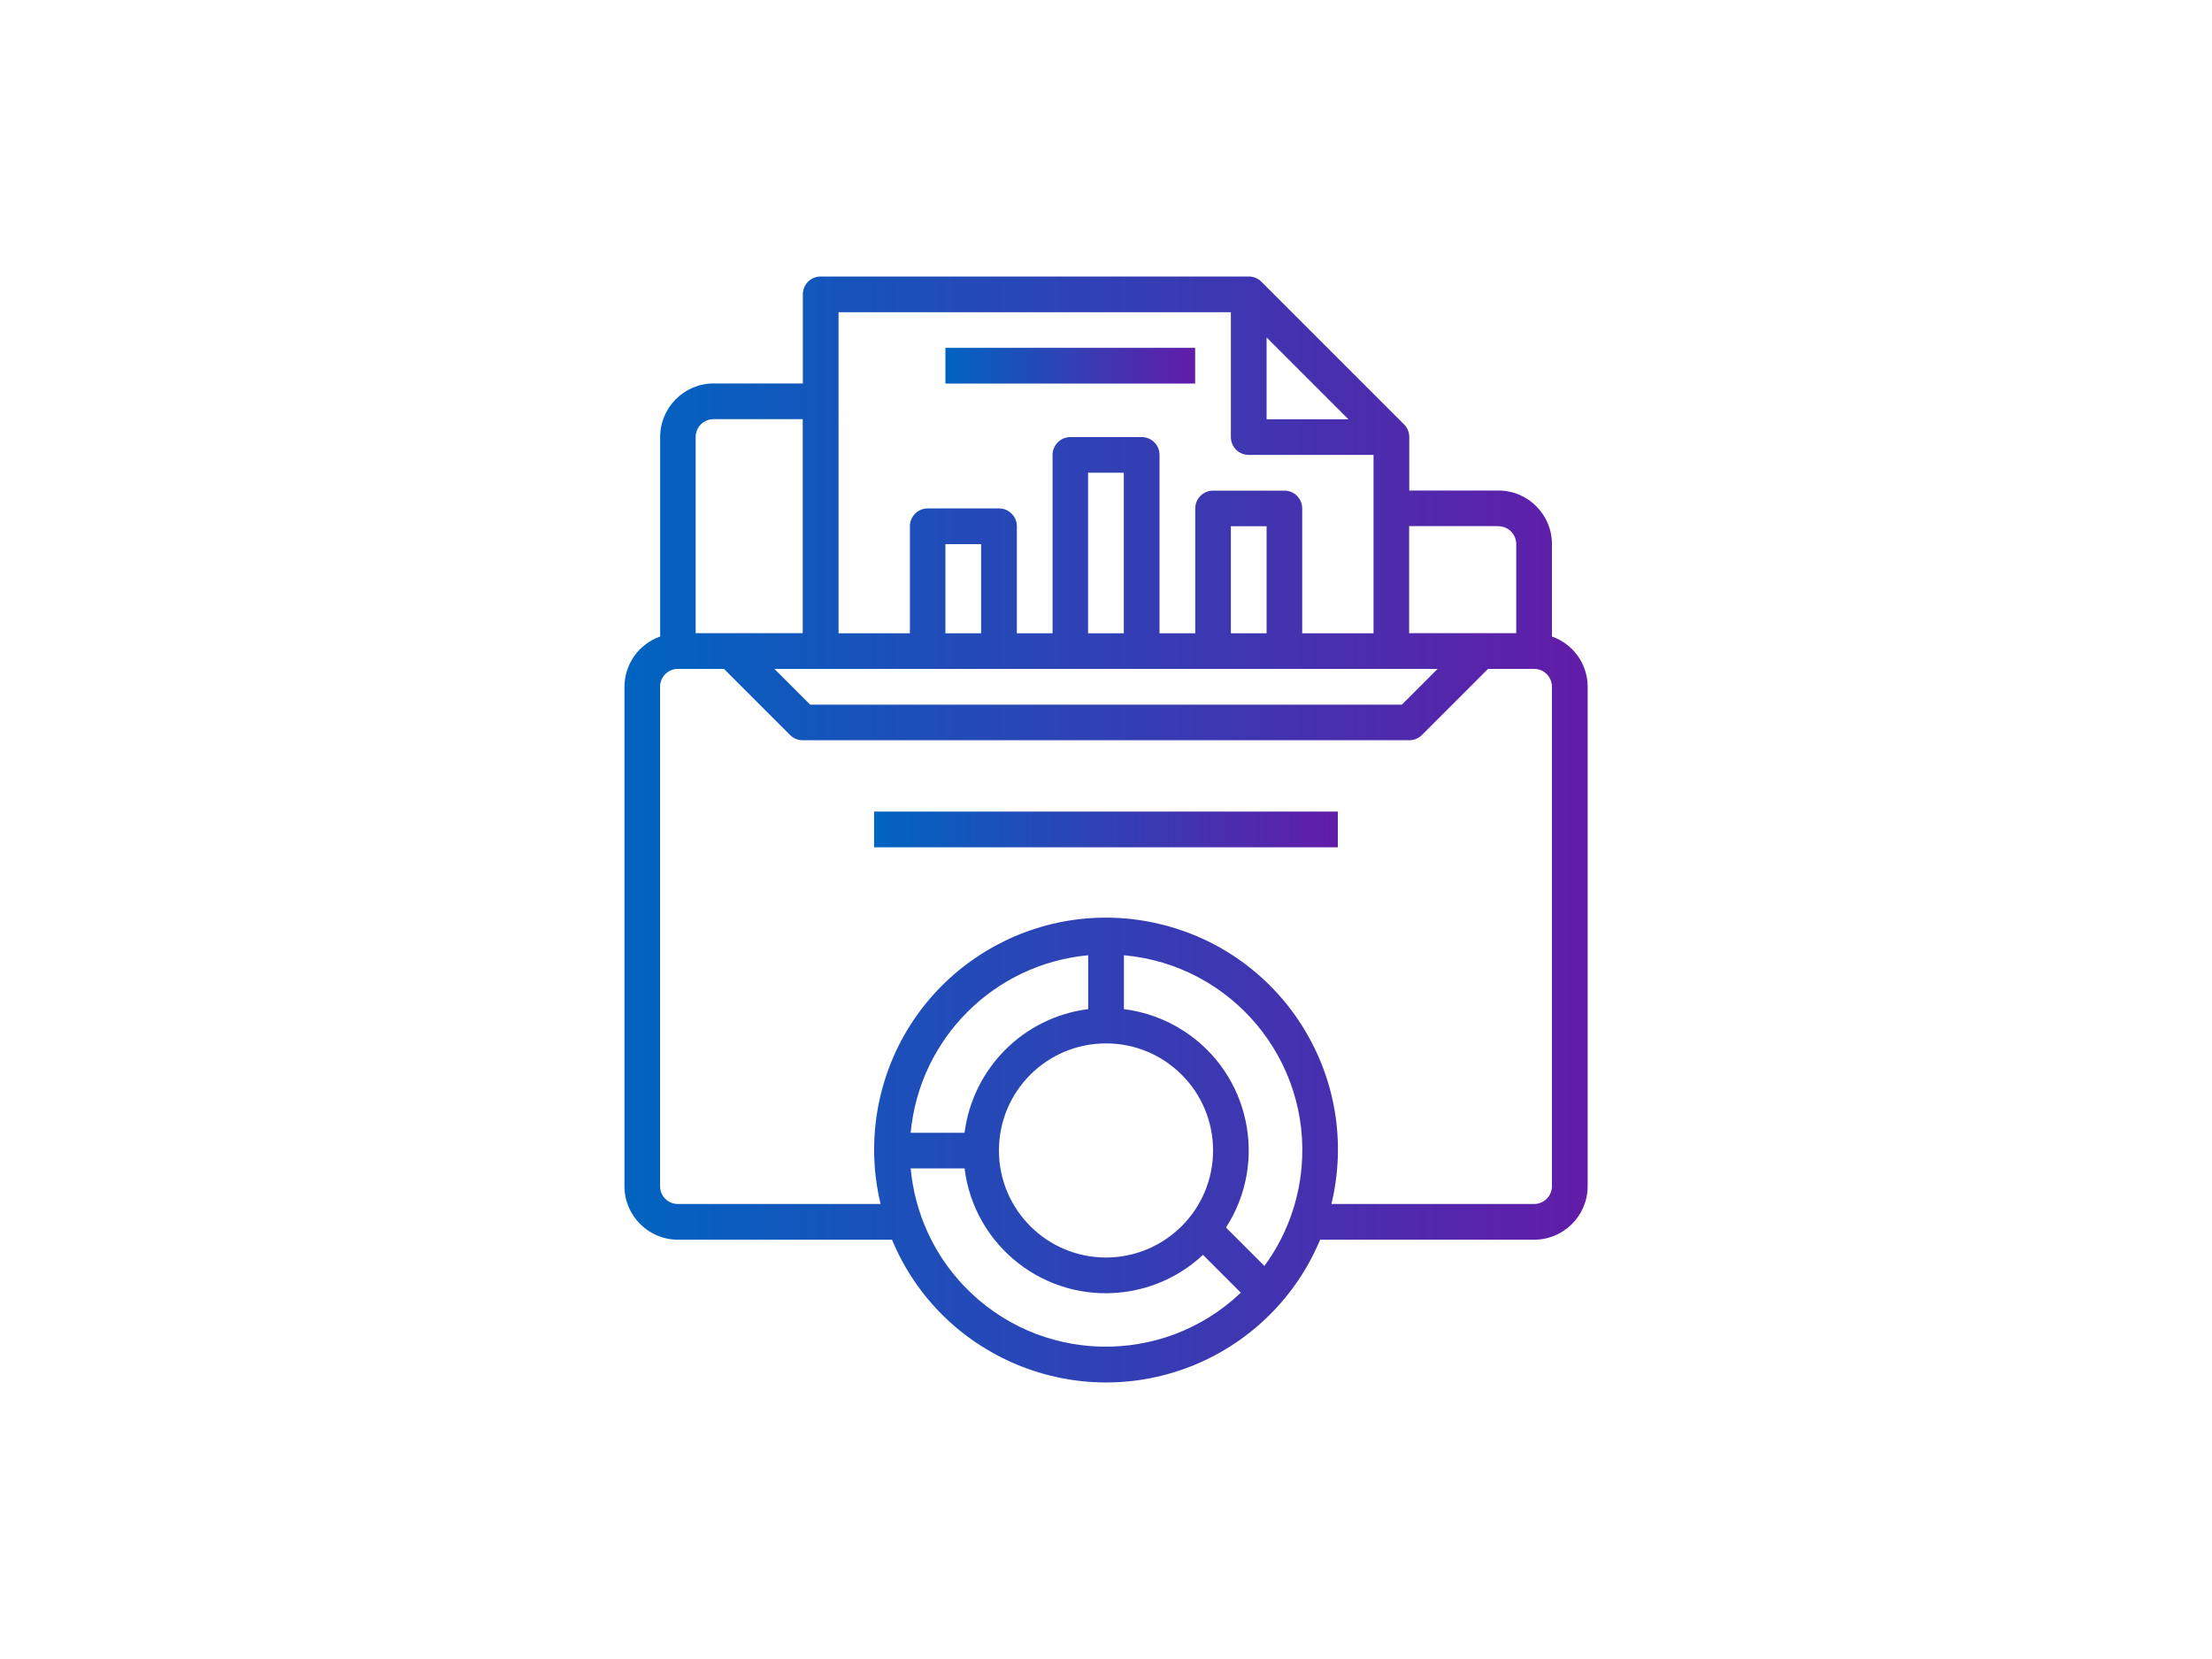 <?xml version="1.0" encoding="UTF-8"?>
<svg id="Layer_1" data-name="Layer 1" xmlns="http://www.w3.org/2000/svg" xmlns:xlink="http://www.w3.org/1999/xlink" viewBox="0 0 200 150">
  <defs>
    <style>
      .cls-1 {
        fill: url(#linear-gradient-2);
      }

      .cls-2 {
        fill: url(#linear-gradient-3);
      }

      .cls-3 {
        fill: url(#linear-gradient);
      }
    </style>
    <linearGradient id="linear-gradient" x1="56.45" y1="75" x2="143.55" y2="75" gradientUnits="userSpaceOnUse">
      <stop offset="0" stop-color="#0064c1"/>
      <stop offset="1" stop-color="#621ca8"/>
    </linearGradient>
    <linearGradient id="linear-gradient-2" x1="79.03" y1="75" x2="120.97" y2="75" xlink:href="#linear-gradient"/>
    <linearGradient id="linear-gradient-3" x1="85.48" y1="33.06" x2="108.06" y2="33.06" xlink:href="#linear-gradient"/>
  </defs>
  <path class="cls-3" d="M140.32,57.55v-8.36c0-2.67-2.17-4.84-4.84-4.84h-8.06v-4.84c0-.43-.17-.84-.47-1.14l-12.9-12.9c-.3-.3-.71-.47-1.14-.47h-38.71c-.89,0-1.61.72-1.61,1.61v8.06h-8.06c-2.67,0-4.84,2.17-4.84,4.84v18.04c-1.93.68-3.22,2.5-3.23,4.54v45.16c0,2.67,2.17,4.84,4.84,4.84h19.35c4.45,10.69,16.73,15.74,27.42,11.29,5.1-2.13,9.16-6.18,11.29-11.29h19.35c2.67,0,4.84-2.17,4.84-4.84v-45.16c0-2.04-1.3-3.86-3.23-4.54ZM135.48,47.58c.89,0,1.61.72,1.61,1.61v8.06h-9.68v-9.68h8.06ZM129.98,60.48l-3.23,3.23h-53.5l-3.23-3.23h59.95ZM88.71,57.26h-3.23v-8.06h3.23v8.06ZM101.61,57.26h-3.23v-14.52h3.23v14.52ZM114.52,57.26h-3.23v-9.68h3.23v9.68ZM114.52,30.51l7.4,7.4h-7.4v-7.4ZM111.29,28.23v11.29c0,.89.72,1.61,1.61,1.61h11.29v16.13h-6.45v-11.29c0-.89-.72-1.61-1.61-1.61h-6.45c-.89,0-1.61.72-1.61,1.61v11.29h-3.23v-16.13c0-.89-.72-1.61-1.61-1.61h-6.45c-.89,0-1.61.72-1.61,1.61v16.13h-3.23v-9.68c0-.89-.72-1.61-1.61-1.61h-6.45c-.89,0-1.61.72-1.61,1.61v9.68h-6.45v-29.03h35.48ZM64.52,37.9h8.06v19.35h-9.68v-17.74c0-.89.72-1.61,1.61-1.61ZM100,113.7c-5.34,0-9.68-4.33-9.68-9.68s4.33-9.68,9.68-9.68,9.68,4.33,9.68,9.68c0,5.34-4.33,9.67-9.68,9.68ZM98.39,91.24c-5.84.74-10.43,5.34-11.18,11.18h-4.87c.79-8.51,7.53-15.26,16.05-16.05v4.87ZM82.34,105.64h4.87c.87,7.05,7.3,12.07,14.35,11.19,2.7-.33,5.22-1.51,7.21-3.37l3.42,3.42c-7.08,6.74-18.29,6.47-25.04-.62-2.76-2.9-4.45-6.64-4.81-10.63ZM114.32,114.46l-3.47-3.47c3.85-5.97,2.13-13.94-3.84-17.79-1.63-1.05-3.47-1.72-5.39-1.96v-4.87c9.74.87,16.93,9.47,16.06,19.2-.29,3.21-1.44,6.28-3.35,8.88ZM140.32,107.25c0,.89-.72,1.61-1.61,1.61h-18.33c2.72-11.26-4.2-22.58-15.46-25.3-11.26-2.72-22.58,4.2-25.3,15.46-.78,3.23-.78,6.61,0,9.84h-18.33c-.89,0-1.61-.72-1.61-1.61v-45.16c0-.89.72-1.61,1.61-1.61h4.17l5.98,5.98c.3.3.71.47,1.14.47h54.84c.43,0,.84-.17,1.14-.47l5.98-5.98h4.17c.89,0,1.61.72,1.61,1.61v45.16Z"/>
  <rect class="cls-1" x="79.03" y="73.38" width="41.93" height="3.23"/>
  <rect class="cls-2" x="85.48" y="31.45" width="22.58" height="3.23"/>
</svg>